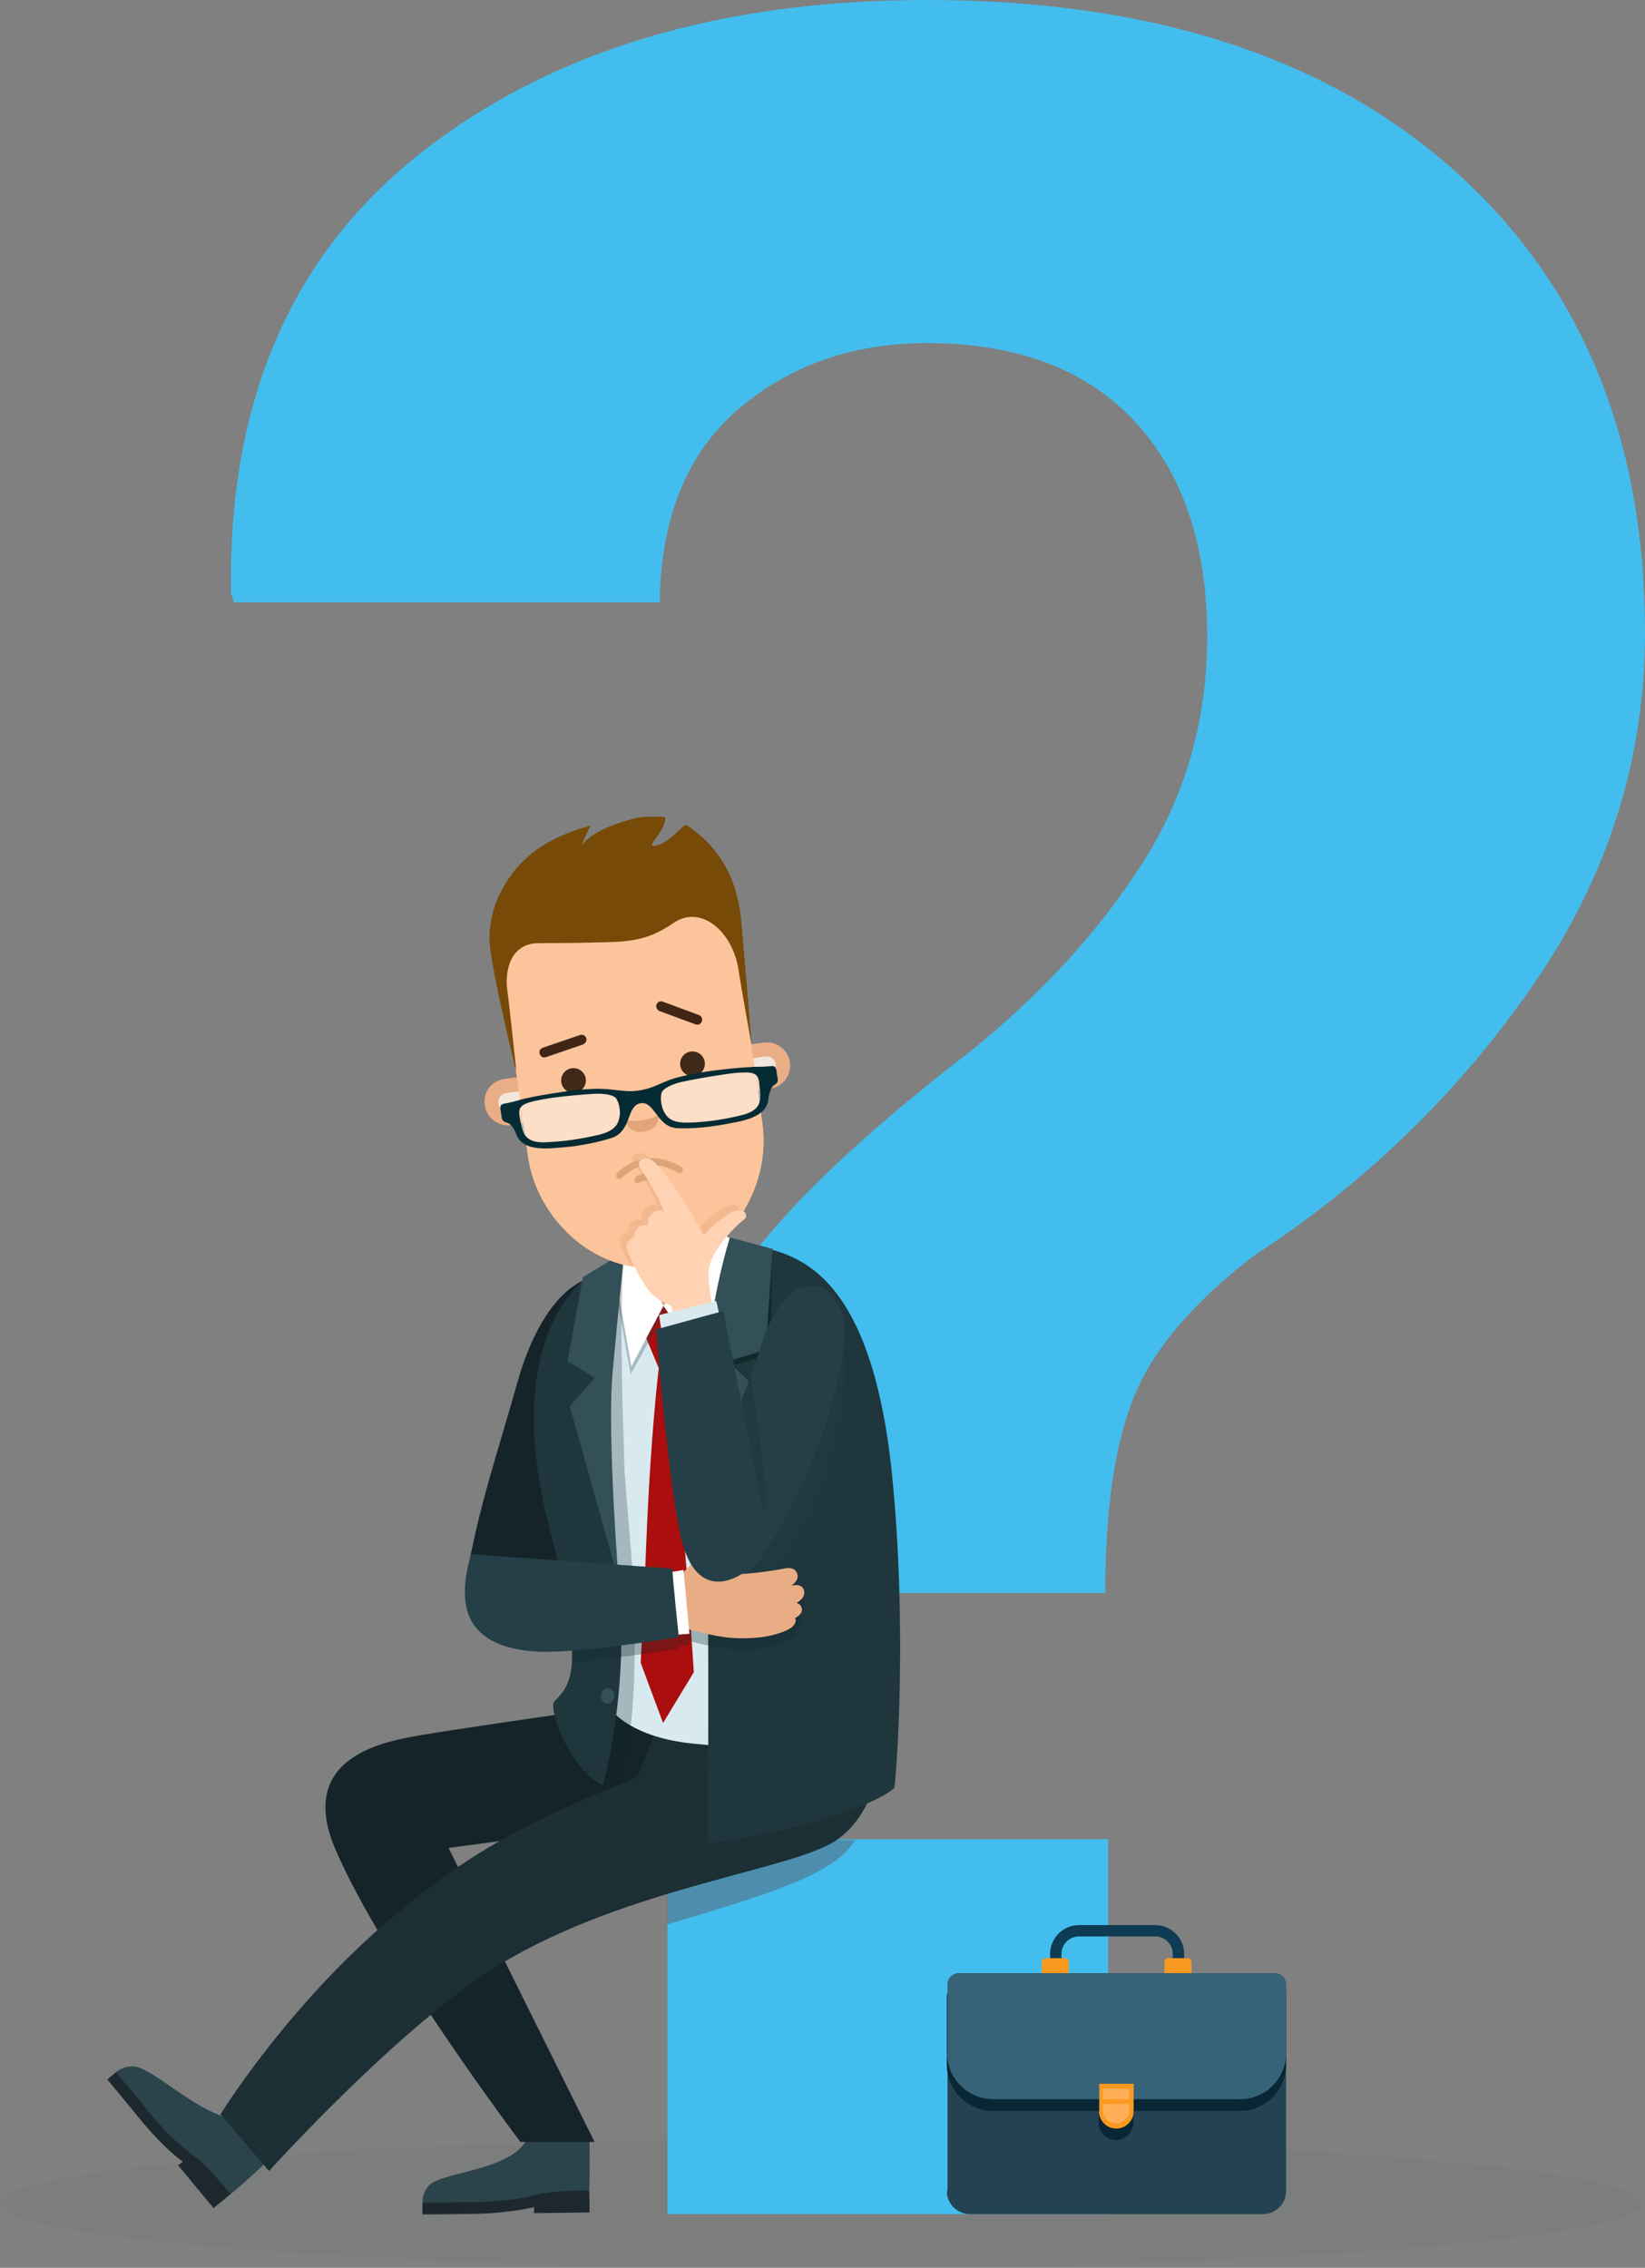 <svg xmlns="http://www.w3.org/2000/svg" width="460" height="634" viewBox="0 0 460 634" fill="none"><rect x="0" y="0" width="460" height="634" fill="#808080" stroke="none"/><g clip-path="url(#clip0_132_23)"><g opacity="0.2"><path d="M229.453 633.905C356.176 633.905 458.906 625.867 458.906 615.952C458.906 606.037 356.176 598 229.453 598C102.73 598 0 606.037 0 615.952C0 625.867 102.73 633.905 229.453 633.905Z" fill="#1B2F35" fill-opacity="0.2"></path></g></g><g clip-path="url(#clip1_132_23)"><path d="M187.009 445.452C187.29 406.315 193.084 377.733 204.393 359.519C215.701 341.398 238.318 319.261 272.15 293.294C291.963 277.135 307.85 259.668 319.72 240.893C331.589 222.212 337.57 201.196 337.57 178.031C337.57 152.345 330.748 132.169 317.196 117.691C303.645 103.213 284.299 95.928 259.159 95.928C238.505 95.928 220.935 102.092 206.542 114.329C192.15 126.658 184.766 144.686 184.486 168.411H65.421L64.579 165.889C63.738 112.274 81.402 71.269 117.664 42.78C153.832 14.291 201.028 0 259.159 0C321.776 0 370.935 15.879 406.542 47.544C442.15 79.302 460 122.362 460 176.817C460 212.311 449.626 245.097 428.785 275.267C407.944 305.437 381.869 330.75 350.561 351.112C333.458 364.282 322.336 377.453 317.009 390.716C311.682 403.98 309.065 422.194 309.065 445.359H187.009V445.452ZM309.907 619H186.636V514.199H309.907V619Z" fill="#43BDED"></path><g opacity="0.31"><path d="M186.542 514.385V538.017C192.149 536.429 208.505 531.479 216.635 528.49C230.28 523.446 236.355 519.243 239.065 514.385H186.542Z" fill="#632824"></path></g><path d="M51.121 604.335L49.813 605.363L59.72 617.319C59.72 617.319 62.523 614.983 64.392 613.489C67.009 611.247 39.533 582.105 32.43 579.302L30 581.357C30 581.357 37.383 590.231 40.093 593.594C43.551 597.703 48.037 602.187 51.121 604.335Z" fill="#1D282E"></path><path d="M53.645 602.28C57.757 605.176 62.336 610.78 64.486 613.395C68.317 610.313 72.803 606.016 76.542 602.56C80.093 599.104 72.71 591.445 65.514 592.286C55.607 591.352 42.99 578.088 37.383 577.714C34.392 577.528 32.43 579.302 32.43 579.302C32.43 579.302 39.813 588.176 42.523 591.539C45.981 595.742 50.747 600.225 53.645 602.28Z" fill="#2B434A"></path><path d="M149.346 617.038V618.72L164.86 618.533C164.86 618.533 164.86 614.984 164.766 612.462C164.766 609.006 124.766 612.088 118.131 615.918V619.093C118.131 619.093 129.72 619 134.019 618.907C139.346 618.72 145.701 617.972 149.346 617.038Z" fill="#1D282E"></path><path d="M149.252 613.769C154.112 612.462 161.308 612.368 164.766 612.368C164.953 607.698 164.859 606.577 164.859 597.33C164.486 592.379 151.962 589.764 148.13 595.742C146.168 606.857 123.831 606.857 120 610.967C117.943 613.209 118.13 615.824 118.13 615.824C118.13 615.824 129.719 615.731 134.018 615.637C139.345 615.544 145.887 614.703 149.252 613.769Z" fill="#2B434A"></path><path d="M190.374 474.501C190.374 474.501 138.037 481.693 117.944 485.056C108.131 486.737 82.523 490.847 93.832 517.094C106.916 547.638 145.514 598.824 145.514 598.824H166.262L125.42 516.627L214.673 504.671C214.673 504.765 244.206 468.897 190.374 474.501Z" fill="#152429"></path><path d="M246.262 478.238C246.262 478.238 194.393 484.402 183.178 484.683C182.711 484.683 178.785 496.545 178.131 496.825C150.281 508.127 130 517.468 104.206 540.819C78.038 564.451 61.683 591.072 61.683 591.072L75.234 606.951C75.234 606.951 112.337 565.852 139.72 549.226C176.169 527.182 222.711 522.792 234.393 514.105C249.533 502.99 246.262 478.238 246.262 478.238Z" fill="#1B2F35"></path><path d="M162.898 358.024C165.047 356.903 165.141 359.892 169.253 362.601C179.907 369.887 168.692 408.837 161.496 435.364C157.851 449.095 151.122 457.128 144.019 457.968C137.944 458.716 128.505 452.925 130.468 440.969C133.739 421.54 139.253 405.848 144.673 386.513C148.038 374.557 153.832 362.601 162.898 358.024Z" fill="#152429"></path><path d="M178.505 356.343C179.253 361.387 183.552 367.178 192.057 365.964C200.561 364.749 202.15 358.024 201.496 353.074C200.468 345.881 196.823 320.008 196.823 320.008L175.141 332.805C175.234 332.805 177.477 348.87 178.505 356.343Z" fill="#E0A47C"></path><path d="M200.093 343.266C196.635 345.508 192.71 347.096 188.411 347.656C184.579 348.217 180.748 347.937 177.196 347.002C176.355 341.118 175.607 335.794 175.607 335.794L197.29 322.997C197.196 322.904 198.692 333.739 200.093 343.266Z" fill="#F2E6DC"></path><path d="M157.477 366.244C157.477 366.244 172.243 351.206 176.449 349.338L176.916 352.513C177.85 359.145 180.654 365.964 185.981 365.217C191.495 364.469 202.71 355.689 201.776 349.057L201.308 345.882C205.794 346.535 207.383 347.937 207.383 347.937L225.607 488.325C225.607 488.325 214.766 489.54 194.019 487.485C176.635 485.803 171.215 478.331 171.215 478.331L157.477 366.244Z" fill="#D8EAEF"></path><path d="M184.206 382.497L179.065 370.167L185.421 365.03L192.523 370.914L188.131 382.31C188.131 382.31 188.972 403.513 190.654 422.848C192.336 441.529 194.019 467.496 194.019 467.496L185.421 481.694L179.159 464.881C179.159 464.881 180.374 441.062 180.748 430.787C181.963 400.711 184.206 382.497 184.206 382.497Z" fill="#AA0E0E"></path><g opacity="0.26"><path d="M171.215 355.502L177.196 349.711L185.327 365.403L201.028 346.348L208.318 350.271L196.075 382.216L185.794 367.178L176.355 384.271L171.215 355.502Z" fill="#1F363D"></path></g><path d="M171.495 353.074L177.196 347.376L185.514 365.123L176.542 382.03L171.495 353.074Z" fill="white"></path><path d="M207.383 348.03L200.373 344.107L185.514 365.123L195.888 379.507L207.383 348.03Z" fill="white"></path><path d="M249.44 412.2C253.458 451.804 251.122 491.781 250.094 499.814C243.739 506.072 210.841 514.572 197.944 515.226C197.944 515.226 198.225 476.93 197.944 440.035C197.851 431.254 197.103 421.914 197.197 416.309C197.944 387.821 204.86 347.189 204.86 347.189C207.383 347.469 210 347.75 212.43 348.403C221.589 351.112 243.458 353.821 249.44 412.2Z" fill="#1F363D"></path><g opacity="0.25"><path d="M155.794 424.062C167.009 474.221 158.972 474.968 158.972 474.968C158.972 481.974 163.458 496.638 171.776 500.094C171.776 500.094 179.252 492.248 177.103 443.117C176.729 434.991 174.673 413.974 174.579 409.678C174.486 402.112 172.991 371.848 174.392 351.953C172.056 352.887 171.963 353.167 169.72 354.381C161.963 358.678 144.486 373.53 155.794 424.062Z" fill="#0D2528"></path></g><g opacity="0.76"><path d="M163.084 358.585L173.178 351.953C173.178 351.953 171.776 365.31 169.907 385.579C168.318 402.766 172.897 441.996 172.897 441.996L157.85 395.013L164.86 387.073L157.196 382.403L163.084 358.585Z" fill="#0D2528"></path></g><path d="M153.832 427.985C163.551 464.974 160.187 470.578 155.047 475.622C153.084 477.584 159.439 494.77 168.598 499.16C168.598 499.16 176.262 471.979 172.897 441.903C171.963 433.87 171.869 427.331 171.495 423.035C168.505 391.09 174.112 351.579 174.112 351.579C171.776 352.513 169.346 353.634 167.196 354.849C159.533 359.239 140.654 378.013 153.832 427.985Z" fill="#1F363D"></path><path d="M162.99 357.09L174.579 349.991C174.579 349.991 173.177 363.348 171.308 383.618C169.719 400.804 172.99 441.903 172.99 441.903L159.346 393.145L166.355 385.205L158.691 380.535L162.99 357.09Z" fill="#334F57"></path><path d="M169.639 452.174C170.815 452.009 171.634 450.923 171.469 449.748C171.303 448.573 170.216 447.754 169.041 447.919C167.865 448.084 167.046 449.171 167.211 450.346C167.377 451.521 168.464 452.339 169.639 452.174Z" fill="#334F57"></path><path d="M171.787 474.226C171.859 473.042 171.083 472.031 170.052 471.968C169.022 471.905 168.128 472.814 168.056 473.999C167.983 475.183 168.76 476.194 169.79 476.257C170.821 476.319 171.715 475.41 171.787 474.226Z" fill="#334F57"></path><path d="M147.851 313.75C151.402 313.283 153.832 310.014 153.365 306.464C152.898 302.915 149.627 300.486 146.075 300.953L141.028 301.701C137.477 302.168 135.047 305.437 135.608 308.986C136.075 312.536 139.346 314.964 142.898 314.497L147.851 313.75Z" fill="#EAAE86"></path><path d="M147.29 309.92C148.692 309.734 149.626 308.426 149.439 307.025C149.253 305.624 147.944 304.69 146.542 304.877L141.496 305.624C140.094 305.811 139.159 307.118 139.346 308.519C139.533 309.92 140.841 310.855 142.15 310.668L147.29 309.92Z" fill="#F2E6DC"></path><path d="M215.328 304.316C218.879 303.849 221.309 300.58 220.842 297.03C220.374 293.481 217.103 291.052 213.552 291.519L208.505 292.267C204.954 292.734 202.524 296.003 202.991 299.552C203.458 303.102 206.729 305.53 210.281 305.063L215.328 304.316Z" fill="#EAAE86"></path><path d="M214.767 300.393C216.168 300.206 217.103 298.898 216.916 297.497C216.729 296.096 215.421 295.162 214.019 295.349L208.972 296.096C207.57 296.283 206.636 297.591 206.823 298.992C207.01 300.393 208.318 301.327 209.72 301.14L214.767 300.393Z" fill="#F2E6DC"></path><path d="M170.281 247.152C152.243 249.673 139.159 263.311 141.776 281.431L147.664 323.277C150.187 341.305 167.29 356.716 185.421 354.195C203.458 351.673 215.701 332.151 213.178 314.123L207.29 272.278C204.673 254.064 188.412 244.536 170.281 247.152Z" fill="#FCC49A"></path><path d="M174.767 313.003C174.767 313.003 176.355 313.657 179.533 313.19C182.337 312.816 184.112 311.695 184.112 311.695C184.112 311.695 184.673 315.618 180.281 316.365C176.355 317.019 174.86 314.31 174.767 313.003Z" fill="#E2A479"></path><path d="M184.393 282.646L194.487 286.382C195.234 286.662 195.982 286.289 196.262 285.541C196.543 284.794 196.169 284.047 195.421 283.767L185.328 280.031C184.58 279.75 183.832 280.124 183.552 280.871C183.365 281.618 183.739 282.366 184.393 282.646Z" fill="#3F2615"></path><path d="M163.458 291.706C163.926 291.333 164.112 290.772 163.926 290.212C163.645 289.465 162.898 289.091 162.15 289.371L151.776 292.921C151.028 293.201 150.655 293.948 150.935 294.695C151.215 295.442 151.963 295.816 152.711 295.536L163.084 291.986C163.271 291.893 163.365 291.8 163.458 291.706Z" fill="#3F2615"></path><path d="M137.196 265.646C135.14 250.234 147.009 240.146 147.009 240.146C151.869 235.476 158.598 232.674 165.047 230.899C163.832 233.328 161.869 237.531 163.084 235.943C166.449 231.74 175.047 229.405 178.692 228.564C183.084 228.19 185.981 228.377 185.981 228.564C186.075 232.58 180.094 236.877 183.084 236.503C187.383 235.943 191.122 230.152 191.963 230.712C204.86 239.306 206.636 251.355 207.29 258.08C208.037 266.02 210.094 291.706 210.094 291.706C210.094 291.706 207.383 276.855 206.542 271.344C205.14 260.976 196.355 252.663 188.411 257.987C182.897 261.723 178.692 263.217 170 263.404C156.636 263.778 153.365 263.591 150.187 263.684C143.084 263.965 141.028 270.783 141.869 276.855C142.43 280.871 144.393 299.459 144.393 299.459C144.393 299.459 138.598 276.294 137.196 265.646Z" fill="#774A07"></path><path d="M147.851 313.75C151.402 313.283 153.832 310.014 153.365 306.464C152.898 302.915 149.627 300.486 146.075 300.953L141.028 301.701C137.477 302.168 135.047 305.437 135.608 308.986C136.075 312.536 139.346 314.964 142.898 314.497L147.851 313.75Z" fill="#EAAE86"></path><path d="M147.29 309.92C148.692 309.734 149.626 308.426 149.439 307.025C149.253 305.624 147.944 304.69 146.542 304.877L141.496 305.624C140.094 305.811 139.159 307.118 139.346 308.519C139.533 309.92 140.841 310.855 142.15 310.668L147.29 309.92Z" fill="#F2E6DC"></path><path d="M215.328 304.316C218.879 303.849 221.309 300.58 220.842 297.03C220.374 293.481 217.103 291.052 213.552 291.519L208.505 292.267C204.954 292.734 202.524 296.003 202.991 299.552C203.458 303.102 206.729 305.53 210.281 305.063L215.328 304.316Z" fill="#EAAE86"></path><path d="M214.767 300.393C216.168 300.206 217.103 298.898 216.916 297.497C216.729 296.096 215.421 295.162 214.019 295.349L208.972 296.096C207.57 296.283 206.636 297.591 206.823 298.992C207.01 300.393 208.318 301.327 209.72 301.14L214.767 300.393Z" fill="#F2E6DC"></path><path d="M170.281 247.152C152.243 249.673 139.159 263.311 141.776 281.431L147.664 323.277C150.187 341.305 167.29 356.716 185.421 354.195C203.458 351.673 215.701 332.151 213.178 314.123L207.29 272.278C204.673 254.064 188.412 244.536 170.281 247.152Z" fill="#FCC49A"></path><path d="M174.767 313.003C174.767 313.003 176.355 313.657 179.533 313.19C182.337 312.816 184.112 311.695 184.112 311.695C184.112 311.695 184.673 315.618 180.281 316.365C176.355 317.019 174.86 314.31 174.767 313.003Z" fill="#E2A479"></path><path d="M184.393 282.646L194.487 286.382C195.234 286.662 195.982 286.289 196.262 285.541C196.543 284.794 196.169 284.047 195.421 283.767L185.328 280.031C184.58 279.75 183.832 280.124 183.552 280.871C183.365 281.618 183.739 282.366 184.393 282.646Z" fill="#3F2615"></path><path d="M163.458 291.706C163.926 291.333 164.112 290.772 163.926 290.212C163.645 289.465 162.898 289.091 162.15 289.371L151.776 292.921C151.028 293.201 150.655 293.948 150.935 294.695C151.215 295.442 151.963 295.816 152.711 295.536L163.084 291.986C163.271 291.893 163.365 291.8 163.458 291.706Z" fill="#3F2615"></path><path d="M137.196 265.646C135.14 250.234 147.009 240.146 147.009 240.146C151.869 235.476 158.598 232.674 165.047 230.899C163.832 233.328 161.869 237.531 163.084 235.943C166.449 231.74 175.047 229.405 178.692 228.564C183.084 228.19 185.981 228.377 185.981 228.564C186.075 232.58 180.094 236.877 183.084 236.503C187.383 235.943 191.122 230.152 191.963 230.712C204.86 239.306 206.636 251.355 207.29 258.08C208.037 266.02 210.094 291.706 210.094 291.706C210.094 291.706 207.383 276.855 206.542 271.344C205.14 260.976 196.355 252.663 188.411 257.987C182.897 261.723 178.692 263.217 170 263.404C156.636 263.778 153.365 263.591 150.187 263.684C143.084 263.965 141.028 270.783 141.869 276.855C142.43 280.871 144.393 299.459 144.393 299.459C144.393 299.459 138.598 276.294 137.196 265.646Z" fill="#774A07"></path><path d="M147.851 313.75C151.402 313.283 153.832 310.014 153.365 306.464C152.898 302.915 149.627 300.486 146.075 300.953L141.028 301.701C137.477 302.168 135.047 305.437 135.608 308.986C136.075 312.536 139.346 314.964 142.898 314.497L147.851 313.75Z" fill="#EAAE86"></path><path d="M147.29 309.92C148.692 309.734 149.626 308.426 149.439 307.025C149.253 305.624 147.944 304.69 146.542 304.877L141.496 305.624C140.094 305.811 139.159 307.118 139.346 308.519C139.533 309.92 140.841 310.855 142.15 310.668L147.29 309.92Z" fill="#F2E6DC"></path><path d="M215.328 304.316C218.879 303.849 221.309 300.58 220.842 297.03C220.374 293.481 217.103 291.052 213.552 291.519L208.505 292.267C204.954 292.734 202.524 296.003 202.991 299.552C203.458 303.102 206.729 305.53 210.281 305.063L215.328 304.316Z" fill="#EAAE86"></path><path d="M214.767 300.393C216.168 300.206 217.103 298.898 216.916 297.497C216.729 296.096 215.421 295.162 214.019 295.349L208.972 296.096C207.57 296.283 206.636 297.591 206.823 298.992C207.01 300.393 208.318 301.327 209.72 301.14L214.767 300.393Z" fill="#F2E6DC"></path><path d="M170.281 247.152C152.243 249.673 139.159 263.311 141.776 281.431L147.664 323.277C150.187 341.305 167.29 356.716 185.421 354.195C203.458 351.673 215.701 332.151 213.178 314.123L207.29 272.278C204.673 254.064 188.412 244.536 170.281 247.152Z" fill="#FCC49A"></path><path d="M174.767 313.003C174.767 313.003 176.355 313.657 179.533 313.19C182.337 312.816 184.112 311.695 184.112 311.695C184.112 311.695 184.673 315.618 180.281 316.365C176.355 317.019 174.86 314.31 174.767 313.003Z" fill="#E2A479"></path><path d="M184.393 282.646L194.487 286.382C195.234 286.662 195.982 286.289 196.262 285.541C196.543 284.794 196.169 284.047 195.421 283.767L185.328 280.031C184.58 279.75 183.832 280.124 183.552 280.871C183.365 281.618 183.739 282.366 184.393 282.646Z" fill="#3F2615"></path><path d="M163.458 291.706C163.926 291.333 164.112 290.772 163.926 290.212C163.645 289.465 162.898 289.091 162.15 289.371L151.776 292.921C151.028 293.201 150.655 293.948 150.935 294.695C151.215 295.442 151.963 295.816 152.711 295.536L163.084 291.986C163.271 291.893 163.365 291.8 163.458 291.706Z" fill="#3F2615"></path><path d="M137.196 265.646C135.14 250.234 147.009 240.146 147.009 240.146C151.869 235.476 158.598 232.674 165.047 230.899C163.832 233.328 161.869 237.531 163.084 235.943C166.449 231.74 175.047 229.405 178.692 228.564C183.084 228.19 185.981 228.377 185.981 228.564C186.075 232.58 180.094 236.877 183.084 236.503C187.383 235.943 191.122 230.152 191.963 230.712C204.86 239.306 206.636 251.355 207.29 258.08C208.037 266.02 210.094 291.706 210.094 291.706C210.094 291.706 207.383 276.855 206.542 271.344C205.14 260.976 196.355 252.663 188.411 257.987C182.897 261.723 178.692 263.217 170 263.404C156.636 263.778 153.365 263.591 150.187 263.684C143.084 263.965 141.028 270.783 141.869 276.855C142.43 280.871 144.393 299.459 144.393 299.459C144.393 299.459 138.598 276.294 137.196 265.646Z" fill="#774A07"></path><g opacity="0.76"><path d="M215.887 349.711L205.607 347.096C205.607 347.096 199.065 367.085 198.598 391.277C198.13 414.161 199.065 438.633 199.065 438.633L214.299 390.343L205.14 381.656L215.607 378.573L215.887 349.711Z" fill="#0D2528"></path></g><path d="M216.075 349.151L204.112 345.975C204.112 345.975 197.57 365.964 197.103 390.156C196.635 413.04 199.159 438.633 199.159 438.633L212.804 389.222L203.645 380.535L214.112 377.359L216.075 349.151Z" fill="#334F57"></path><g opacity="0.34"><path d="M173.271 329.629C173.084 329.629 172.804 329.536 172.617 329.442C172.243 329.069 172.149 328.508 172.523 328.041C172.617 327.948 179.532 319.915 190.467 326.173C190.934 326.453 191.121 327.014 190.841 327.481C190.561 327.948 190 328.134 189.532 327.854C180 322.343 174.299 328.975 174.018 329.255C173.832 329.536 173.551 329.629 173.271 329.629Z" fill="#A3673A"></path></g><path d="M160.374 305.53C162.284 305.53 163.832 303.983 163.832 302.074C163.832 300.165 162.284 298.618 160.374 298.618C158.464 298.618 156.916 300.165 156.916 302.074C156.916 303.983 158.464 305.53 160.374 305.53Z" fill="#3F2919"></path><path d="M193.644 300.86C195.554 300.86 197.102 299.313 197.102 297.404C197.102 295.495 195.554 293.948 193.644 293.948C191.735 293.948 190.187 295.495 190.187 297.404C190.187 299.313 191.735 300.86 193.644 300.86Z" fill="#3F2919"></path><g opacity="0.44"><path d="M184.766 305.437C185.233 303.662 188.691 302.448 190.841 301.981C194.953 301.14 203.645 299.365 208.317 299.365C212.99 299.272 212.71 301.607 212.99 304.783C213.271 307.585 213.271 310.481 207.85 311.975C202.617 313.376 196.635 314.03 192.336 314.123C188.037 314.217 186.448 312.816 185.514 310.948C184.579 309.173 184.392 306.931 184.766 305.437ZM148.598 307.772C153.084 306.557 161.869 305.81 166.075 305.53C168.317 305.343 171.962 305.623 172.897 307.211C173.645 308.519 174.112 310.761 173.738 312.722C173.364 314.777 172.149 316.552 168.037 317.673C163.832 318.7 157.85 319.728 152.523 319.821C146.916 319.915 146.168 317.112 145.607 314.31C144.953 311.041 144.112 308.986 148.598 307.772Z" fill="white"></path></g><path d="M216.635 298.244C216.355 298.058 215.981 297.964 215.607 298.058C214.766 298.151 213.551 298.244 211.869 298.244C211.215 298.244 210.467 298.244 209.719 298.338C207.196 298.431 203.458 298.805 199.719 299.272C196.261 299.739 193.084 300.299 190.56 300.953C187.663 301.607 185.888 302.448 184.392 303.102C182.617 303.849 181.121 304.503 178.598 304.876C176.074 305.25 174.486 304.97 172.523 304.783C170.841 304.596 168.878 304.316 165.981 304.409C163.364 304.503 160.187 304.783 156.729 305.343C152.99 305.904 149.252 306.558 146.822 307.118C146.074 307.305 145.327 307.492 144.766 307.678C143.177 308.052 142.056 308.426 141.121 308.519C140.654 308.612 140.374 308.706 140.093 308.986C139.813 309.453 139.906 310.014 140 310.481L140.28 312.442C140.467 313.47 141.121 313.656 141.962 313.937C142.617 314.123 143.364 314.964 144.018 316.272C144.112 316.365 144.112 316.552 144.205 316.739C144.86 318.42 146.074 321.502 154.112 321.035C156.542 320.849 158.878 320.662 161.028 320.382C164.766 319.821 168.131 319.074 171.028 318.14C174.112 317.112 175.046 314.59 175.888 312.349C176.635 310.387 177.289 308.706 179.159 308.426C181.028 308.145 182.149 309.64 183.364 311.228C184.766 313.096 186.355 315.338 189.626 315.431C192.617 315.525 196.074 315.338 199.813 314.777C201.962 314.497 204.299 314.03 206.635 313.563C214.486 311.882 214.766 308.519 214.953 306.744C214.953 306.558 214.953 306.371 215.046 306.277C215.327 304.876 215.794 303.849 216.355 303.475C217.009 303.008 217.663 302.635 217.476 301.607L217.196 299.926C217.196 299.832 217.196 299.739 217.196 299.646C217.103 299.178 217.009 298.618 216.635 298.244ZM212.43 304.129L212.523 304.876C212.803 307.959 212.617 310.387 207.663 311.695C205.42 312.255 202.897 312.816 200.187 313.189C197.476 313.563 194.673 313.843 192.243 313.843C187.85 313.937 186.542 312.442 185.701 310.854C184.766 309.08 184.673 306.838 184.953 305.624C185.327 304.222 188.224 303.008 190.747 302.448C193.831 301.794 198.317 300.953 202.336 300.393C204.766 300.019 206.729 299.832 208.224 299.832C212.149 299.739 212.243 301.327 212.43 304.129ZM172.43 307.305C173.084 308.426 173.645 310.574 173.177 312.536C172.803 314.31 171.962 316.085 167.663 317.206C165.327 317.766 162.523 318.327 159.813 318.7C157.103 319.074 154.579 319.261 152.243 319.354C147.103 319.448 146.261 317.112 145.701 314.123L145.514 313.376C144.953 310.574 144.673 309.08 148.504 308.052C149.906 307.678 151.869 307.305 154.299 306.931C158.317 306.371 162.897 305.997 165.981 305.81C168.598 305.623 171.775 305.997 172.43 307.305Z" fill="#052C35"></path><g opacity="0.34"><path d="M178.318 330.843C178.037 330.843 177.85 330.75 177.663 330.563C177.29 330.189 177.29 329.629 177.57 329.255C177.663 329.162 179.439 327.2 183.458 328.415C183.925 328.601 184.299 329.068 184.112 329.629C183.925 330.096 183.458 330.47 182.897 330.283C180.093 329.442 178.972 330.563 178.972 330.563C178.785 330.75 178.505 330.843 178.318 330.843Z" fill="#A3673A"></path></g><g opacity="0.37"><path d="M206.823 338.969C206.823 338.969 207.384 336.261 204.019 337.008C200.655 337.755 194.954 343.827 194.954 343.827C194.954 343.827 189.907 333.926 183.552 326.079C181.309 323.277 180.561 322.53 179.066 322.343C178.225 322.25 175.701 322.904 177.477 325.426C182.056 332.057 184.019 337.382 184.019 337.382C184.019 337.382 182.711 336.074 180.655 337.662C179.066 338.876 179.44 341.211 179.44 341.211C179.44 341.211 178.038 340.651 176.916 341.491C175.327 342.706 175.701 344.294 175.701 344.294C175.701 344.294 173.178 345.134 173.458 347.283C173.552 348.217 174.767 350.925 176.262 353.821C179.253 354.381 182.243 354.475 185.327 354.008C190 353.354 194.206 351.579 197.944 348.964C200.935 343.546 206.823 338.969 206.823 338.969Z" fill="#E2A479"></path></g><g opacity="0.29"><path d="M232.991 367.085C236.075 369.98 236.542 379.975 236.355 384.551C235.701 401.645 229.439 421.073 220 434.617C206.636 453.858 187.196 443.023 193.084 424.809C196.635 413.787 204.393 410.518 212.617 383.711C214.299 378.2 217.664 372.969 221.308 370.167C223.551 368.579 231.028 365.123 232.991 367.085Z" fill="#243F47"></path></g><path d="M231.495 361.013C234.58 363.909 236.355 367.552 236.168 372.129C235.514 389.222 227.477 411.546 214.673 432.936C204.019 450.683 186.729 440.688 192.71 422.474C196.262 411.452 205.14 401.271 213.365 374.464C215.047 368.953 218.411 363.722 222.056 360.92C224.206 359.145 229.439 359.052 231.495 361.013Z" fill="#243F47"></path><g opacity="0.22"><path d="M209.906 384.738C202.803 403.98 195.888 412.853 192.71 422.287C193.458 427.425 194.299 431.721 195.046 434.43C199.345 448.721 207.757 436.765 211.028 433.122C213.738 430.133 214.579 418.178 213.458 409.678C212.43 401.084 211.028 392.211 209.906 384.738Z" fill="#152429"></path></g><g opacity="0.3"><path d="M222.711 451.43C222.711 451.43 225.608 449.936 224.767 447.694C224.019 445.732 221.215 446.573 221.215 446.573C221.215 446.573 223.458 445.359 222.991 443.397C222.524 441.622 220.748 441.529 219.72 441.716C206.169 444.238 201.215 443.21 200.748 443.397C200.561 443.491 204.019 437.98 205.047 436.672C206.169 435.364 206.355 434.057 205.047 433.029C203.739 431.908 201.589 433.963 201.589 433.963C201.589 433.963 194.673 439.007 191.122 442.743L191.028 442.183L188.038 442.65C188.038 442.276 188.038 441.903 188.038 441.809L159.159 439.754C159.533 449.188 159.626 457.501 159.626 457.501L159.907 464.694C172.711 463.666 189.72 460.957 189.72 460.957C189.72 460.957 189.72 460.677 189.626 460.21L192.711 459.93L192.617 458.716C196.075 459.743 201.402 460.864 204.019 461.051C209.253 461.424 215.14 461.144 220 458.903C223.271 457.408 222.243 455.54 222.243 455.54C222.243 455.54 224.58 454.419 224.112 452.738C223.832 451.523 222.711 451.43 222.711 451.43Z" fill="#0D2528"></path></g><path d="M187.664 447.6C187.477 445.265 187.851 443.584 190.187 440.595C193.178 436.859 201.589 430.694 201.589 430.694C201.589 430.694 203.739 428.732 205.047 429.76C206.262 430.694 206.075 432.095 205.047 433.403C203.925 434.71 200.561 440.221 200.748 440.128C201.215 439.848 206.168 440.969 219.72 438.447C220.748 438.26 222.524 438.353 222.991 440.128C223.458 442.089 221.215 443.304 221.215 443.304C221.215 443.304 224.019 442.463 224.767 444.425C225.608 446.666 222.71 448.161 222.71 448.161C222.71 448.161 223.832 448.254 224.206 449.562C224.673 451.243 222.337 452.364 222.337 452.364C222.337 452.364 223.365 454.139 220.094 455.727C215.234 457.968 209.346 458.249 204.112 457.875C200.468 457.595 191.402 455.54 189.626 454.326C187.103 452.551 187.851 449.749 187.664 447.6Z" fill="#E8AD85"></path><path d="M187.196 439.567L191.121 438.914L192.804 456.754L186.822 457.221L187.196 439.567Z" fill="white"></path><path d="M188.038 438.54L131.776 434.524C131.776 434.524 128.505 443.864 130.841 450.87C133.458 458.903 142.524 461.798 152.711 461.798C164.86 461.798 189.813 457.688 189.813 457.688C189.813 457.688 187.944 439.941 188.038 438.54Z" fill="#243F47"></path><path d="M200.935 373.903C200.935 373.903 197.477 358.491 198.224 354.662C199.626 347.47 208.598 340.464 208.598 340.464C208.598 340.464 209.159 337.755 205.794 338.503C202.43 339.25 196.729 345.321 196.729 345.321C196.729 345.321 191.682 335.42 185.327 327.574C183.084 324.772 182.336 324.025 180.841 323.838C180 323.744 177.477 324.398 179.252 326.92C183.832 333.552 185.794 338.876 185.794 338.876C185.794 338.876 184.486 337.568 182.43 339.156C180.841 340.371 181.215 342.706 181.215 342.706C181.215 342.706 179.813 342.145 178.692 342.986C177.103 344.2 177.477 345.788 177.477 345.788C177.477 345.788 174.953 346.722 175.234 348.777C175.421 350.272 178.037 355.876 180.748 359.892C183.458 363.909 187.664 364.936 187.664 364.936L190.187 375.585L200.935 373.903Z" fill="#FFD2B3"></path><path d="M201.589 370.541C201.775 369.887 200.28 363.722 200.28 363.722L184.299 367.645L185.42 375.211L201.589 370.541Z" fill="#D8EAEF"></path><path d="M214.206 426.771L202.243 366.524L183.458 371.661C183.458 371.661 187.196 419.205 191.028 432.095C195.327 446.386 204.766 442.556 209.907 438.26C214.112 434.804 214.206 426.771 214.206 426.771Z" fill="#243F47"></path><path d="M293.646 548.666H296.823V546.237C296.823 543.622 298.973 541.38 301.683 541.38H323.085C325.702 541.38 327.945 543.528 327.945 546.237V548.479H331.122V546.237C331.122 541.847 327.477 538.204 323.085 538.204H301.683C297.29 538.204 293.646 541.847 293.646 546.237V548.666Z" fill="#0E3C54"></path><path d="M325.607 552.028C325.607 552.589 326.075 553.056 326.635 553.056H332.149C332.71 553.056 333.178 552.589 333.178 552.028V548.479C333.178 547.918 332.71 547.451 332.149 547.451H326.635C326.075 547.451 325.607 547.918 325.607 548.479V552.028Z" fill="#F99920"></path><path d="M291.309 552.028C291.309 552.589 291.776 553.056 292.337 553.056H297.851C298.411 553.056 298.879 552.589 298.879 552.028V548.479C298.879 547.918 298.411 547.451 297.851 547.451H292.337C291.776 547.451 291.309 547.918 291.309 548.479V552.028Z" fill="#F99920"></path><path d="M264.767 612.555C264.767 616.105 267.664 619 271.215 619H353.178C356.729 619 359.626 616.105 359.626 612.555V554.83C359.626 553.056 358.225 551.655 356.449 551.655H268.131C266.355 551.655 264.954 553.056 264.954 554.83V612.555H264.767Z" fill="#234354"></path><path d="M268.131 554.83H356.449C358.225 554.83 359.626 556.231 359.626 558.006V577.248C359.626 584.347 353.832 590.138 346.823 590.138H316.916V593.407C316.916 596.116 314.767 598.264 312.056 598.264C309.439 598.264 307.197 596.116 307.197 593.407V590.138H277.664C270.561 590.138 264.767 584.347 264.767 577.248V558.006C264.86 556.231 266.355 554.83 268.131 554.83Z" fill="#082633"></path><path d="M264.86 574.072C264.86 581.171 270.655 586.869 277.758 586.869H346.823C353.926 586.869 359.627 581.077 359.627 574.072V554.83C359.627 553.056 358.225 551.655 356.449 551.655H268.131C266.356 551.655 264.954 553.056 264.954 554.83V574.072H264.86Z" fill="#366377"></path><path d="M307.29 590.231C307.29 592.846 309.44 595.088 312.15 595.088C314.767 595.088 317.01 592.94 317.01 590.231V582.572H307.383V590.231H307.29Z" fill="#F99920"></path><path d="M308.318 589.857C308.318 591.912 310.001 593.594 312.057 593.594C314.113 593.594 315.795 591.912 315.795 589.857V583.879H308.318V589.857Z" fill="#FFAF57"></path><path d="M316.449 586.868H308.225V588.176H316.449V586.868Z" fill="#F99920"></path></g><defs><clipPath id="clip0_132_23"><rect width="459" height="36" fill="white" transform="translate(0 598)"></rect></clipPath><clipPath id="clip1_132_23"><rect width="430" height="619" fill="white" transform="translate(30)"></rect></clipPath></defs></svg>